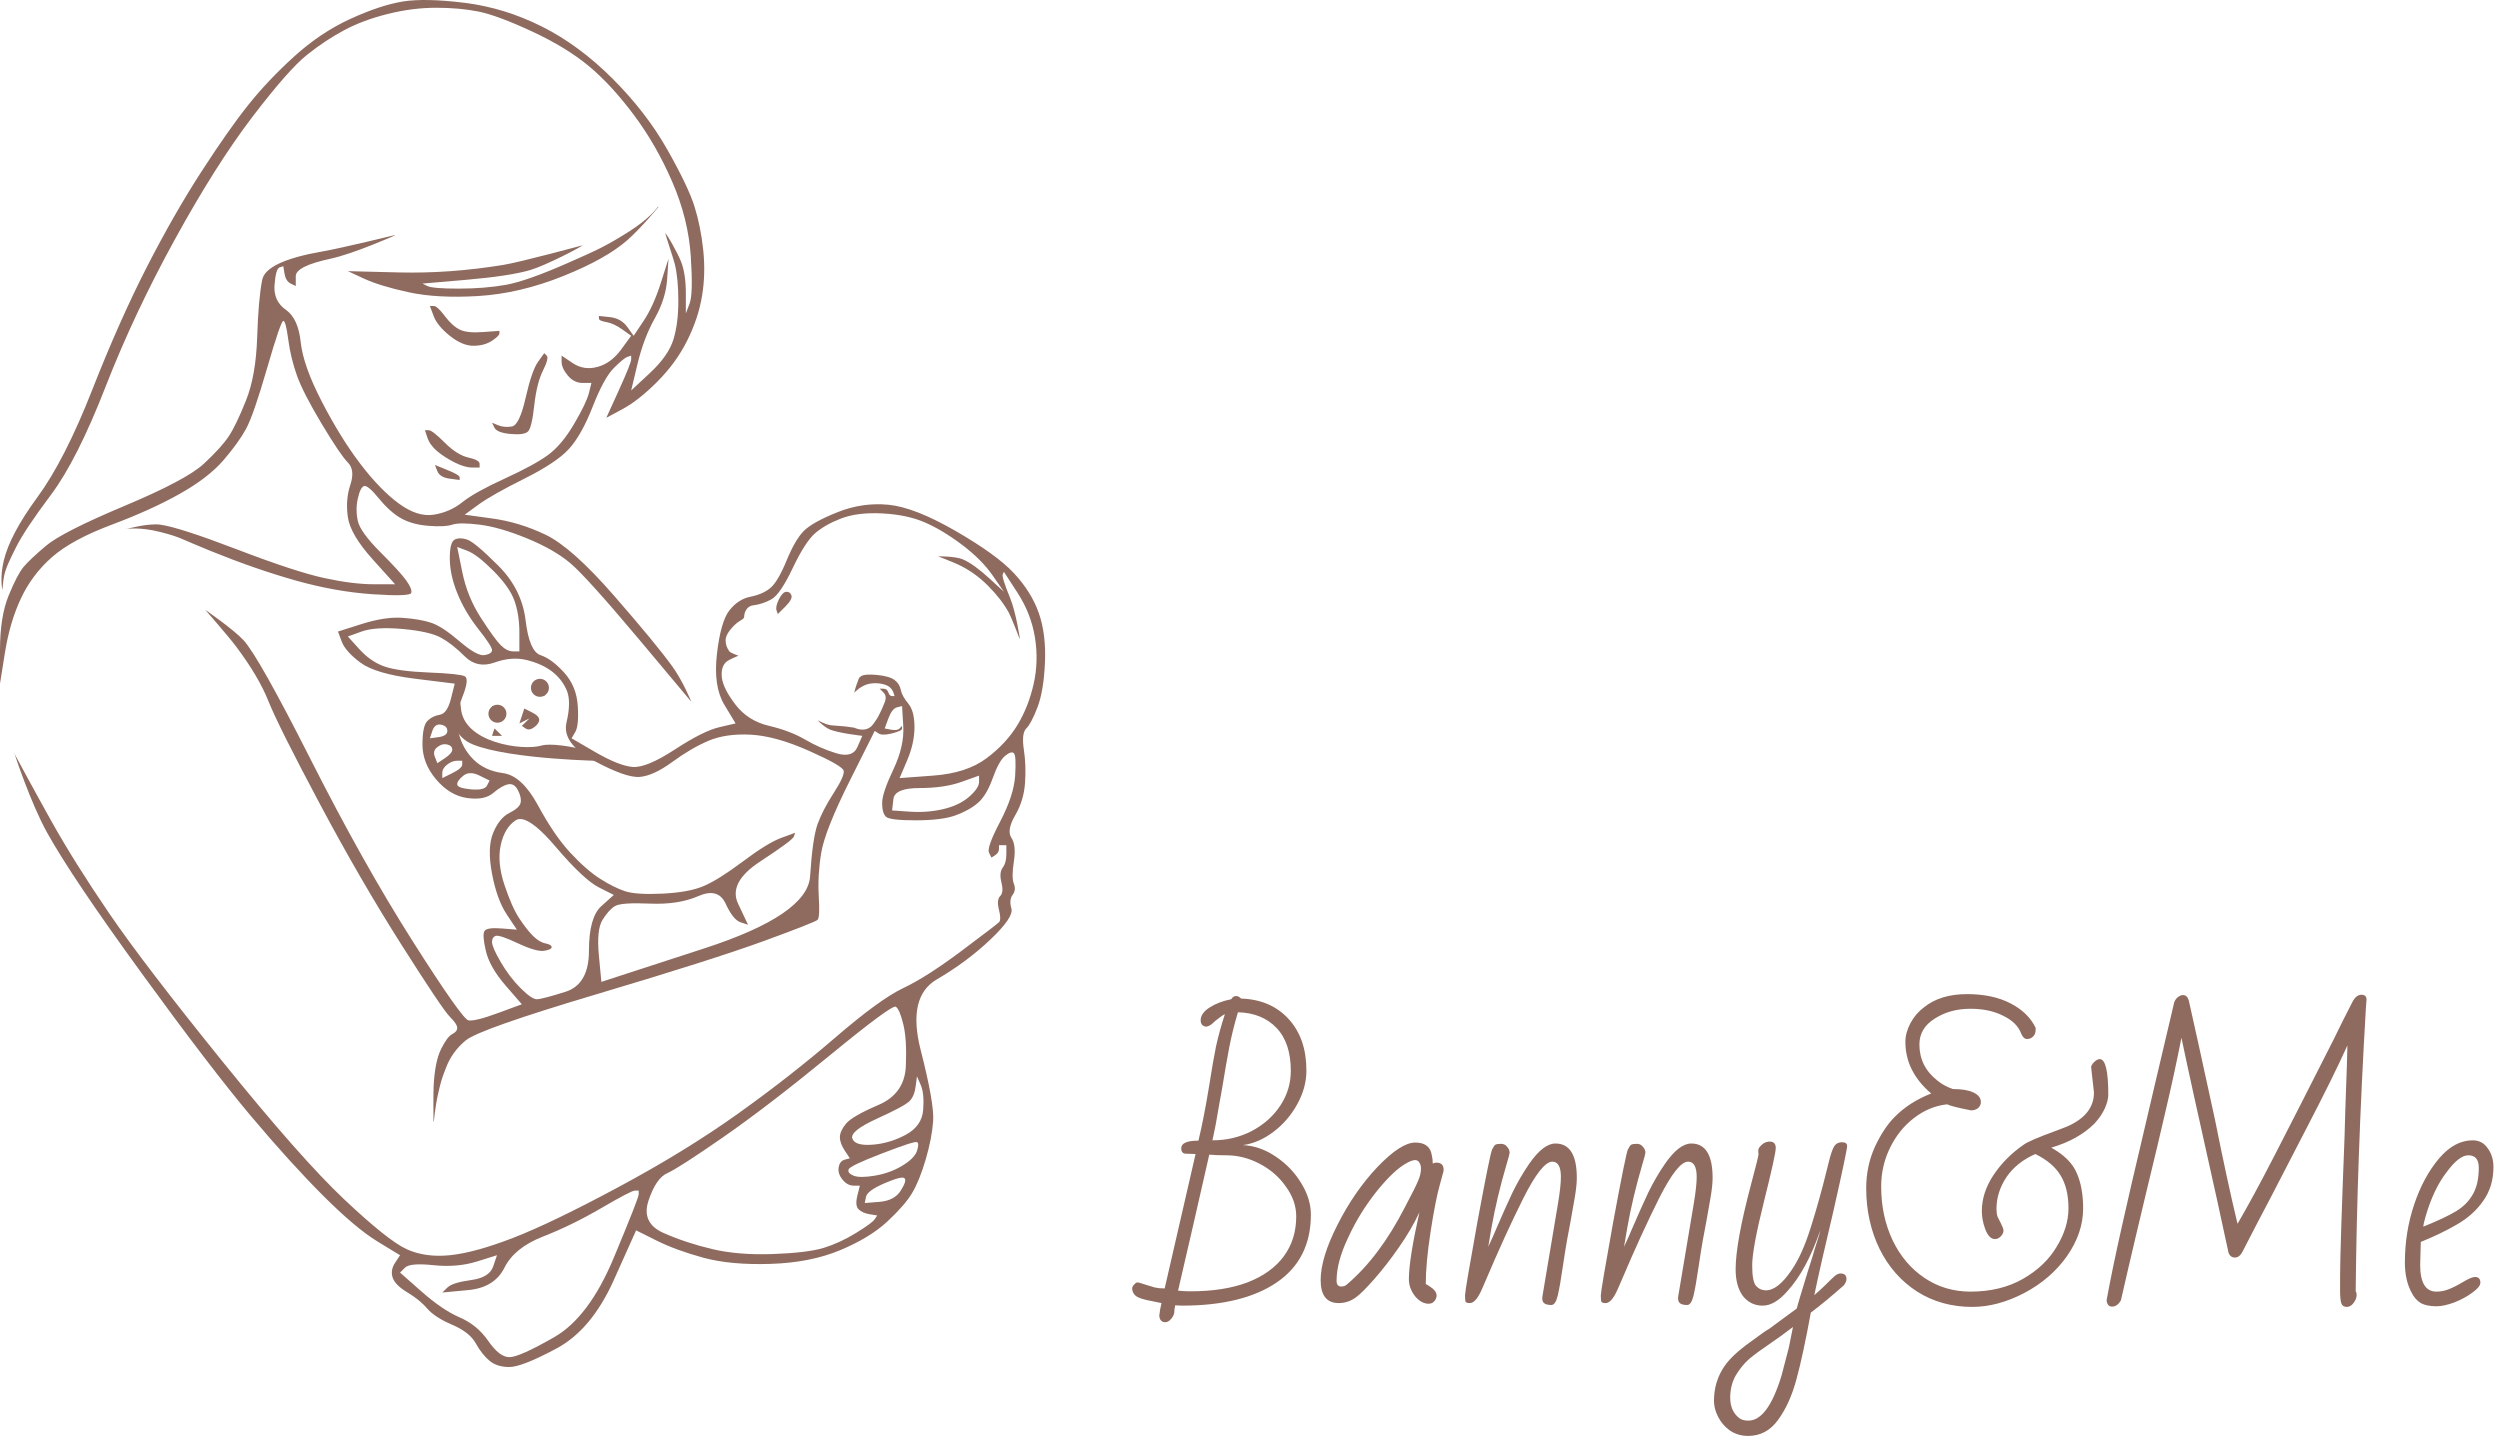 <?xml version="1.0" encoding="UTF-8"?> <svg xmlns="http://www.w3.org/2000/svg" width="259" height="149" viewBox="0 0 259 149" fill="none"><path d="M128.778 118.632C129.988 118.698 131.132 119.105 132.21 119.853C133.288 120.579 134.157 121.492 134.817 122.592C135.477 123.67 135.807 124.748 135.807 125.826C135.807 128.906 134.63 131.249 132.276 132.855C129.922 134.461 126.644 135.264 122.442 135.264L121.749 135.231C121.683 135.539 121.65 135.803 121.65 136.023C121.584 136.287 121.463 136.507 121.287 136.683C121.111 136.881 120.924 136.98 120.726 136.98C120.352 136.98 120.143 136.76 120.099 136.32C120.143 135.88 120.22 135.44 120.33 135L119.373 134.802C118.515 134.648 117.954 134.472 117.69 134.274C117.426 134.054 117.294 133.79 117.294 133.482C117.294 133.35 117.36 133.218 117.492 133.086C117.624 132.932 117.745 132.855 117.855 132.855C117.921 132.855 118.152 132.921 118.548 133.053C118.966 133.185 119.329 133.295 119.637 133.383C119.923 133.449 120.264 133.482 120.66 133.482L123.861 119.556L122.871 119.523C122.541 119.523 122.376 119.336 122.376 118.962C122.376 118.434 122.97 118.17 124.158 118.17C124.532 116.63 124.906 114.716 125.28 112.428C125.522 110.866 125.753 109.535 125.973 108.435C126.215 107.335 126.523 106.213 126.897 105.069C126.699 105.157 126.369 105.388 125.907 105.762C125.753 105.916 125.588 106.059 125.412 106.191C125.236 106.301 125.082 106.356 124.95 106.356C124.818 106.356 124.686 106.301 124.554 106.191C124.444 106.081 124.389 105.916 124.389 105.696C124.389 105.212 124.697 104.772 125.313 104.376C125.929 103.98 126.677 103.694 127.557 103.518C127.689 103.298 127.854 103.188 128.052 103.188C128.228 103.188 128.404 103.276 128.58 103.452C130.626 103.518 132.265 104.222 133.497 105.564C134.729 106.906 135.345 108.688 135.345 110.91C135.345 112.098 135.026 113.264 134.388 114.408C133.772 115.53 132.958 116.476 131.946 117.246C130.934 118.016 129.878 118.478 128.778 118.632ZM128.25 104.871C127.876 106.125 127.579 107.324 127.359 108.468C127.139 109.612 126.897 110.998 126.633 112.626C126.567 112.956 126.435 113.693 126.237 114.837C126.061 115.959 125.852 117.059 125.61 118.137C127.084 118.137 128.437 117.818 129.669 117.18C130.923 116.52 131.913 115.64 132.639 114.54C133.365 113.44 133.728 112.241 133.728 110.943C133.728 109.007 133.233 107.522 132.243 106.488C131.253 105.454 129.922 104.915 128.25 104.871ZM123.333 133.779C125.643 133.779 127.612 133.471 129.24 132.855C130.89 132.217 132.144 131.315 133.002 130.149C133.86 128.983 134.289 127.608 134.289 126.024C134.289 124.946 133.937 123.923 133.233 122.955C132.551 121.965 131.649 121.173 130.527 120.579C129.405 119.985 128.239 119.688 127.029 119.688C126.325 119.688 125.742 119.666 125.28 119.622C124.928 121.162 124.389 123.527 123.663 126.717C122.937 129.885 122.398 132.217 122.046 133.713C122.442 133.757 122.871 133.779 123.333 133.779ZM148.006 135.066C147.5 135.066 147.027 134.802 146.587 134.274C146.169 133.724 145.96 133.141 145.96 132.525C145.96 131.161 146.323 128.851 147.049 125.595C146.499 126.783 145.784 128.004 144.904 129.258C144.046 130.49 143.199 131.579 142.363 132.525C141.527 133.471 140.911 134.087 140.515 134.373C139.965 134.791 139.36 135 138.7 135C137.446 135 136.819 134.208 136.819 132.624C136.819 131.084 137.402 129.17 138.568 126.882C139.734 124.572 141.12 122.57 142.726 120.876C144.332 119.204 145.63 118.368 146.62 118.368C147.632 118.368 148.204 118.808 148.336 119.688C148.402 119.952 148.435 120.238 148.435 120.546C148.545 120.48 148.666 120.447 148.798 120.447C149.304 120.447 149.557 120.689 149.557 121.173V121.305L149.161 122.757C148.853 123.857 148.534 125.485 148.204 127.641C147.874 129.797 147.709 131.59 147.709 133.02L148.039 133.218C148.567 133.548 148.831 133.878 148.831 134.208C148.831 134.428 148.754 134.626 148.6 134.802C148.446 134.978 148.248 135.066 148.006 135.066ZM138.964 133.284C139.206 133.284 139.404 133.207 139.558 133.053C141.802 131.139 143.793 128.488 145.531 125.1C146.279 123.692 146.741 122.768 146.917 122.328C147.115 121.888 147.214 121.459 147.214 121.041C147.214 120.821 147.159 120.623 147.049 120.447C146.939 120.271 146.796 120.183 146.62 120.183C146.4 120.183 146.114 120.282 145.762 120.48C144.882 120.942 143.837 121.921 142.627 123.417C141.439 124.913 140.46 126.497 139.69 128.169C138.876 129.863 138.469 131.37 138.469 132.69C138.469 133.086 138.634 133.284 138.964 133.284ZM160.718 135.198C160.366 135.198 160.113 135.132 159.959 135C159.805 134.868 159.75 134.637 159.794 134.307L161.411 124.671C161.609 123.483 161.708 122.57 161.708 121.932C161.708 120.876 161.411 120.348 160.817 120.348C160.091 120.348 159.09 121.613 157.814 124.143C156.56 126.651 155.262 129.489 153.92 132.657L153.458 133.713C153.062 134.571 152.666 135 152.27 135C152.05 135 151.907 134.956 151.841 134.868C151.797 134.758 151.775 134.538 151.775 134.208C151.775 133.878 152.204 131.337 153.062 126.585C153.942 121.833 154.448 119.336 154.58 119.094C154.712 118.83 154.822 118.665 154.91 118.599C155.02 118.533 155.218 118.5 155.504 118.5C155.768 118.5 155.977 118.599 156.131 118.797C156.307 118.995 156.395 119.193 156.395 119.391C156.395 119.523 156.285 119.952 156.065 120.678C155.405 122.922 154.888 125.1 154.514 127.212L154.184 129.159C154.558 128.367 154.833 127.751 155.009 127.311C155.625 125.881 156.186 124.627 156.692 123.549C157.22 122.471 157.803 121.47 158.441 120.546C159.409 119.16 160.311 118.467 161.147 118.467C162.621 118.467 163.358 119.655 163.358 122.031C163.358 122.537 163.292 123.186 163.16 123.978C163.028 124.77 162.885 125.584 162.731 126.42C162.423 128.026 162.225 129.126 162.137 129.72L161.906 131.238C161.708 132.602 161.532 133.603 161.378 134.241C161.224 134.879 161.004 135.198 160.718 135.198ZM174.786 135.198C174.434 135.198 174.181 135.132 174.027 135C173.873 134.868 173.818 134.637 173.862 134.307L175.479 124.671C175.677 123.483 175.776 122.57 175.776 121.932C175.776 120.876 175.479 120.348 174.885 120.348C174.159 120.348 173.158 121.613 171.882 124.143C170.628 126.651 169.33 129.489 167.988 132.657L167.526 133.713C167.13 134.571 166.734 135 166.338 135C166.118 135 165.975 134.956 165.909 134.868C165.865 134.758 165.843 134.538 165.843 134.208C165.843 133.878 166.272 131.337 167.13 126.585C168.01 121.833 168.516 119.336 168.648 119.094C168.78 118.83 168.89 118.665 168.978 118.599C169.088 118.533 169.286 118.5 169.572 118.5C169.836 118.5 170.045 118.599 170.199 118.797C170.375 118.995 170.463 119.193 170.463 119.391C170.463 119.523 170.353 119.952 170.133 120.678C169.473 122.922 168.956 125.1 168.582 127.212L168.252 129.159C168.626 128.367 168.901 127.751 169.077 127.311C169.693 125.881 170.254 124.627 170.76 123.549C171.288 122.471 171.871 121.47 172.509 120.546C173.477 119.16 174.379 118.467 175.215 118.467C176.689 118.467 177.426 119.655 177.426 122.031C177.426 122.537 177.36 123.186 177.228 123.978C177.096 124.77 176.953 125.584 176.799 126.42C176.491 128.026 176.293 129.126 176.205 129.72L175.974 131.238C175.776 132.602 175.6 133.603 175.446 134.241C175.292 134.879 175.072 135.198 174.786 135.198ZM181.098 148.761C180.394 148.761 179.767 148.574 179.217 148.2C178.689 147.826 178.282 147.353 177.996 146.781C177.71 146.231 177.567 145.681 177.567 145.131C177.567 143.789 177.93 142.59 178.656 141.534C179.184 140.764 180.064 139.939 181.296 139.059C182.418 138.223 183.078 137.761 183.276 137.673L186.147 135.561C186.213 135.253 186.62 133.889 187.368 131.469L187.797 130.116C187.951 129.566 188.105 129.06 188.259 128.598C188.413 128.136 188.523 127.751 188.589 127.443C187.643 130.193 186.51 132.294 185.19 133.746C184.31 134.758 183.452 135.264 182.616 135.264C181.78 135.264 181.098 134.934 180.57 134.274C180.064 133.592 179.811 132.668 179.811 131.502C179.811 129.654 180.339 126.739 181.395 122.757C181.923 120.777 182.187 119.71 182.187 119.556C182.165 119.468 182.154 119.369 182.154 119.259C182.154 119.105 182.187 118.984 182.253 118.896C182.561 118.478 182.924 118.269 183.342 118.269C183.76 118.269 183.969 118.489 183.969 118.929C183.969 119.369 183.562 121.217 182.748 124.473C181.934 127.729 181.527 129.94 181.527 131.106C181.527 132.25 181.67 132.965 181.956 133.251C182.22 133.537 182.55 133.68 182.946 133.68C183.782 133.68 184.673 132.976 185.619 131.568C186.367 130.468 187.027 128.994 187.599 127.146C188.193 125.276 188.743 123.307 189.249 121.239L189.414 120.579C189.656 119.589 189.865 118.973 190.041 118.731C190.217 118.467 190.481 118.335 190.833 118.335C191.185 118.335 191.361 118.467 191.361 118.731C191.361 119.039 190.888 121.283 189.942 125.463C189.018 129.357 188.358 132.261 187.962 134.175C188.402 133.801 188.787 133.449 189.117 133.119C189.557 132.679 189.876 132.371 190.074 132.195C190.294 132.019 190.492 131.931 190.668 131.931C191.086 131.931 191.295 132.118 191.295 132.492C191.295 132.69 191.207 132.91 191.031 133.152C189.843 134.208 188.699 135.154 187.599 135.99C187.071 138.894 186.576 141.193 186.114 142.887C185.652 144.603 185.014 146.011 184.2 147.111C183.408 148.211 182.374 148.761 181.098 148.761ZM181.131 147.177C182.473 147.177 183.617 145.626 184.563 142.524L185.322 139.62L185.751 137.475C184.893 138.135 184.057 138.74 183.243 139.29C182.429 139.84 181.758 140.335 181.23 140.775C180.724 141.215 180.262 141.776 179.844 142.458C179.448 143.14 179.25 143.921 179.25 144.801C179.25 145.703 179.547 146.396 180.141 146.88C180.361 147.078 180.691 147.177 181.131 147.177ZM204.328 135.396C202.194 135.396 200.291 134.868 198.619 133.812C196.947 132.734 195.649 131.26 194.725 129.39C193.801 127.498 193.339 125.397 193.339 123.087C193.339 121.569 193.636 120.15 194.23 118.83C194.846 117.51 195.528 116.476 196.276 115.728C197.288 114.694 198.553 113.88 200.071 113.286C198.289 111.768 197.398 109.986 197.398 107.94C197.398 107.302 197.574 106.653 197.926 105.993C198.278 105.333 198.751 104.783 199.345 104.343C200.467 103.441 201.952 102.99 203.8 102.99C205.56 102.99 207.056 103.309 208.288 103.947C209.52 104.585 210.389 105.432 210.895 106.488C210.917 106.906 210.829 107.203 210.631 107.379C210.455 107.555 210.246 107.643 210.004 107.643C209.762 107.643 209.564 107.467 209.41 107.115C209.124 106.323 208.497 105.696 207.529 105.234C206.583 104.75 205.45 104.508 204.13 104.508C202.722 104.508 201.49 104.849 200.434 105.531C199.378 106.191 198.85 107.082 198.85 108.204C198.85 109.722 199.466 110.965 200.698 111.933C201.138 112.307 201.677 112.604 202.315 112.824C203.239 112.824 203.954 112.945 204.46 113.187C204.966 113.429 205.219 113.759 205.219 114.177C205.219 114.419 205.12 114.628 204.922 114.804C204.724 114.958 204.482 115.035 204.196 115.035C202.854 114.771 202.029 114.562 201.721 114.408C200.489 114.54 199.345 115.013 198.289 115.827C197.255 116.619 196.43 117.642 195.814 118.896C195.198 120.15 194.89 121.492 194.89 122.922C194.89 124.968 195.286 126.827 196.078 128.499C196.87 130.149 197.97 131.447 199.378 132.393C200.786 133.339 202.37 133.812 204.13 133.812C206.22 133.812 208.035 133.372 209.575 132.492C211.115 131.612 212.281 130.501 213.073 129.159C213.887 127.817 214.294 126.497 214.294 125.199C214.294 123.791 214.019 122.647 213.469 121.767C212.941 120.887 212.072 120.15 210.862 119.556C209.564 120.128 208.563 120.931 207.859 121.965C207.177 122.999 206.836 124.088 206.836 125.232C206.836 125.54 206.869 125.804 206.935 126.024C207.023 126.222 207.144 126.464 207.298 126.75C207.474 127.102 207.562 127.344 207.562 127.476C207.562 127.696 207.463 127.905 207.265 128.103C207.089 128.279 206.891 128.367 206.671 128.367C206.253 128.367 205.912 128.004 205.648 127.278C205.428 126.662 205.318 126.057 205.318 125.463C205.318 124.209 205.714 122.977 206.506 121.767C207.32 120.535 208.365 119.479 209.641 118.599C210.015 118.313 211.137 117.829 213.007 117.147L214.129 116.718C215.999 115.904 216.934 114.727 216.934 113.187L216.637 110.514C216.703 110.316 216.824 110.14 217 109.986C217.198 109.81 217.374 109.722 217.528 109.722C218.122 109.722 218.419 110.954 218.419 113.418C218.419 113.814 218.298 114.287 218.056 114.837C217.814 115.365 217.462 115.882 217 116.388C215.878 117.51 214.382 118.346 212.512 118.896C213.854 119.644 214.734 120.524 215.152 121.536C215.592 122.526 215.812 123.747 215.812 125.199C215.812 126.893 215.251 128.543 214.129 130.149C213.007 131.733 211.522 133.009 209.674 133.977C207.848 134.923 206.066 135.396 204.328 135.396ZM243.126 135.396C242.84 135.396 242.653 135.275 242.565 135.033C242.477 134.791 242.433 134.34 242.433 133.68V132.261C242.433 130.479 242.587 125.65 242.895 117.774C242.939 115.992 242.994 114.243 243.06 112.527C243.126 110.811 243.17 109.403 243.192 108.303C242.246 110.415 240.794 113.352 238.836 117.114C236.9 120.876 235.723 123.153 235.305 123.945C234.337 125.771 233.358 127.652 232.368 129.588C232.148 130.05 231.873 130.281 231.543 130.281C231.235 130.281 231.015 130.127 230.883 129.819L229.695 124.341C227.693 115.387 226.461 109.777 225.999 107.511C225.493 110.063 224.965 112.505 224.415 114.837C223.887 117.147 223.205 120.018 222.369 123.45C222.061 124.748 221.687 126.321 221.247 128.169C220.807 130.017 220.301 132.195 219.729 134.703C219.487 135.143 219.179 135.363 218.805 135.363C218.475 135.363 218.288 135.143 218.244 134.703C218.618 132.635 219.146 130.083 219.828 127.047C220.51 124.011 221.192 121.063 221.874 118.203C222.556 115.321 223.007 113.396 223.227 112.428L225.24 103.881C225.306 103.661 225.427 103.474 225.603 103.32C225.801 103.166 225.988 103.089 226.164 103.089C226.45 103.089 226.648 103.276 226.758 103.65C227.132 105.278 228.034 109.381 229.464 115.959C230.322 120.249 231.103 123.857 231.807 126.783C232.841 125.023 234.117 122.669 235.635 119.721C237.153 116.773 239.199 112.758 241.773 107.676C242.433 106.312 243.071 105.036 243.687 103.848C243.951 103.32 244.27 103.056 244.644 103.056C244.996 103.056 245.172 103.221 245.172 103.551L245.106 104.442C244.49 114.914 244.138 124.693 244.05 133.779C244.116 133.867 244.149 133.988 244.149 134.142C244.149 134.428 244.039 134.714 243.819 135C243.621 135.264 243.39 135.396 243.126 135.396ZM252.446 135.33C251.742 135.33 251.192 135.22 250.796 135C250.4 134.758 250.081 134.395 249.839 133.911C249.377 133.053 249.146 132.019 249.146 130.809C249.146 128.697 249.465 126.695 250.103 124.803C250.741 122.889 251.61 121.283 252.71 119.985C253.766 118.753 254.921 118.137 256.175 118.137C256.835 118.137 257.352 118.412 257.726 118.962C258.122 119.49 258.32 120.139 258.32 120.909C258.32 122.251 257.968 123.417 257.264 124.407C256.582 125.397 255.658 126.222 254.492 126.882C253.48 127.476 252.248 128.07 250.796 128.664L250.73 131.04C250.73 132.888 251.291 133.812 252.413 133.812C252.875 133.812 253.315 133.724 253.733 133.548C254.173 133.372 254.646 133.13 255.152 132.822C255.746 132.47 256.164 132.294 256.406 132.294C256.78 132.294 256.967 132.492 256.967 132.888C256.967 133.174 256.692 133.515 256.142 133.911C255.614 134.307 254.987 134.648 254.261 134.934C253.535 135.198 252.93 135.33 252.446 135.33ZM251.06 127.08C252.534 126.486 253.656 125.958 254.426 125.496C255.196 125.034 255.779 124.451 256.175 123.747C256.593 123.043 256.802 122.119 256.802 120.975C256.802 120.117 256.439 119.688 255.713 119.688C255.075 119.688 254.327 120.271 253.469 121.437C252.567 122.603 251.841 124.132 251.291 126.024C251.137 126.552 251.06 126.904 251.06 127.08Z" fill="#8F6B5F"></path><path d="M44.478 0.005C43.406 -0.017 42.474 0.032 41.702 0.16C40.157 0.418 38.353 1.016 36.293 1.959C34.234 2.903 32.31 4.194 30.507 5.824C28.705 7.455 27.116 9.128 25.743 10.844C24.37 12.56 22.745 14.878 20.857 17.796C18.969 20.714 17.081 24.012 15.193 27.702C13.305 31.392 11.417 35.646 9.529 40.452C7.641 45.257 5.753 48.95 3.865 51.524C1.977 54.098 0.818 56.285 0.389 58.087C-0.04 59.889 0.245 61.101 0.245 61.101L0.256 61.041C0.256 61.041 0.334 60.112 0.42 59.683C0.592 58.825 1.076 57.867 1.677 56.666C2.278 55.465 3.473 53.671 5.275 51.269C7.077 48.866 8.965 45.126 10.939 40.063C12.913 35 15.315 29.897 18.147 24.748C20.979 19.599 23.643 15.393 26.131 12.132C28.62 8.871 30.508 6.721 31.796 5.691C33.083 4.661 34.373 3.812 35.66 3.126C36.948 2.439 38.442 1.878 40.158 1.449C41.875 1.019 43.547 0.804 45.178 0.804C46.809 0.804 48.266 0.936 49.553 1.193C50.841 1.451 52.692 2.132 55.095 3.248C57.498 4.363 59.47 5.57 61.015 6.857C62.559 8.144 64.101 9.817 65.646 11.877C67.19 13.937 68.526 16.255 69.642 18.829C70.758 21.403 71.394 23.973 71.565 26.547C71.735 29.122 71.7 30.759 71.443 31.445C71.314 31.788 71.182 32.123 71.054 32.467C71.054 31.78 71.054 31.099 71.054 30.412C71.054 29.039 70.887 27.927 70.543 27.069C70.199 26.211 69.044 24.129 68.874 24.129H68.912C69.041 24.644 69.771 26.81 69.9 27.325C70.157 28.354 70.275 29.634 70.275 31.178C70.275 32.723 70.108 34.061 69.764 35.177C69.423 36.292 68.61 37.451 67.323 38.653C66.679 39.253 66.034 39.851 65.39 40.452C65.605 39.55 65.82 38.654 66.034 37.753C66.463 35.951 67.061 34.362 67.833 32.989C68.606 31.615 69.037 30.242 69.121 28.869C69.166 28.182 69.211 27.489 69.257 26.803C68.996 27.618 68.735 28.442 68.478 29.257C67.963 30.887 67.365 32.214 66.678 33.244C66.335 33.759 65.989 34.273 65.646 34.788C65.431 34.487 65.216 34.189 65.002 33.888C64.572 33.288 63.975 32.941 63.202 32.855C62.816 32.812 62.434 32.776 62.047 32.733C62.047 32.819 62.047 32.903 62.047 32.989C62.047 33.16 62.299 33.28 62.814 33.366C63.328 33.452 63.89 33.714 64.491 34.144C64.791 34.358 65.09 34.573 65.39 34.788C65.047 35.26 64.701 35.726 64.357 36.198C63.671 37.142 62.858 37.751 61.914 38.008C60.97 38.266 60.11 38.135 59.338 37.62C58.951 37.362 58.569 37.1 58.182 36.842C58.182 37.057 58.182 37.272 58.182 37.486C58.182 37.916 58.398 38.393 58.827 38.908C59.256 39.423 59.77 39.674 60.37 39.674C60.671 39.674 60.969 39.674 61.27 39.674C61.184 40.018 61.1 40.364 61.015 40.707C60.843 41.394 60.329 42.469 59.471 43.928C58.612 45.386 57.705 46.462 56.761 47.148C55.817 47.835 54.323 48.648 52.263 49.592C50.204 50.535 48.746 51.348 47.888 52.035C47.029 52.721 46.038 53.151 44.923 53.323C43.807 53.495 42.611 53.112 41.324 52.168C40.037 51.224 38.699 49.85 37.326 48.048C35.953 46.246 34.627 44.095 33.339 41.607C32.052 39.118 31.323 37.062 31.151 35.432C30.98 33.801 30.466 32.69 29.608 32.089C28.75 31.488 28.356 30.628 28.442 29.513C28.527 28.397 28.706 27.788 28.964 27.702C29.092 27.659 29.224 27.623 29.352 27.58C29.395 27.837 29.432 28.089 29.474 28.346C29.56 28.861 29.775 29.208 30.119 29.379C30.29 29.465 30.469 29.549 30.641 29.635C30.641 29.292 30.641 28.956 30.641 28.613C30.641 27.926 31.836 27.318 34.239 26.803C36.642 26.288 40.92 24.389 40.92 24.389L40.816 24.39L40.964 24.342C40.964 24.342 35.446 25.693 33.472 26.036C29.525 26.723 27.422 27.703 27.164 28.991C26.907 30.278 26.728 32.261 26.643 34.921C26.557 37.581 26.174 39.768 25.487 41.484C24.801 43.201 24.203 44.444 23.688 45.216C23.174 45.988 22.313 46.932 21.112 48.048C19.91 49.163 17.162 50.621 12.872 52.423C8.581 54.225 5.88 55.6 4.764 56.544C3.649 57.488 2.872 58.217 2.443 58.731C2.014 59.246 1.5 60.227 0.9 61.686C0.299 63.145 0 65.033 0 67.35C0 68.508 0 69.667 0 70.826C0.172 69.753 0.339 68.689 0.511 67.616C0.854 65.471 1.416 63.583 2.188 61.952C2.96 60.322 4.036 58.9 5.408 57.699C6.782 56.497 8.837 55.386 11.583 54.356C14.329 53.326 16.695 52.251 18.669 51.135C20.642 50.02 22.137 48.861 23.167 47.659C24.196 46.458 24.973 45.383 25.487 44.438C26.003 43.495 26.732 41.391 27.675 38.13C28.619 34.87 29.181 33.244 29.352 33.244C29.524 33.244 29.692 33.889 29.863 35.177C30.035 36.464 30.334 37.707 30.763 38.908C31.192 40.109 32.052 41.782 33.339 43.928C34.627 46.073 35.523 47.4 36.038 47.915C36.553 48.429 36.636 49.206 36.293 50.236C35.95 51.266 35.866 52.377 36.038 53.579C36.21 54.78 37.07 56.238 38.614 57.954C39.387 58.812 40.163 59.672 40.936 60.53C40.206 60.53 39.477 60.53 38.748 60.53C37.289 60.53 35.569 60.316 33.595 59.887C31.621 59.457 28.621 58.477 24.588 56.932C20.555 55.388 17.89 54.528 16.603 54.356C15.316 54.184 13.092 54.807 13.092 54.807L13.04 54.782L13.022 54.811C13.022 54.811 14.428 54.554 16.611 55.115C18.794 55.676 18.581 55.767 21.756 57.054C24.931 58.342 27.894 59.37 30.641 60.142C33.386 60.914 36.04 61.392 38.614 61.564C41.189 61.735 42.516 61.688 42.602 61.43C42.687 61.173 42.519 60.742 42.09 60.142C41.661 59.541 40.765 58.561 39.392 57.188C38.019 55.815 37.242 54.74 37.071 53.967C36.899 53.195 36.899 52.419 37.071 51.646C37.242 50.874 37.457 50.444 37.715 50.358C37.972 50.272 38.486 50.702 39.259 51.646C40.031 52.59 40.807 53.283 41.58 53.712C42.352 54.141 43.296 54.392 44.412 54.478C45.527 54.564 46.34 54.528 46.855 54.356C47.37 54.184 48.314 54.184 49.687 54.356C51.06 54.528 52.685 54.994 54.573 55.766C56.461 56.539 57.967 57.399 59.082 58.343C60.198 59.287 62.563 61.904 66.168 66.194C67.97 68.34 71.565 72.636 71.565 72.636L71.593 72.638C71.593 72.638 70.758 70.571 69.642 69.026C68.526 67.482 66.509 65.033 63.591 61.686C60.673 58.339 58.308 56.247 56.505 55.389C54.703 54.53 52.863 53.969 50.975 53.712C50.031 53.583 49.087 53.452 48.143 53.323C48.615 52.98 49.082 52.633 49.553 52.29C50.498 51.604 52.087 50.707 54.318 49.592C56.549 48.476 58.091 47.448 58.949 46.504C59.807 45.56 60.631 44.102 61.403 42.128C62.176 40.155 62.905 38.817 63.591 38.13C64.278 37.444 64.744 37.061 65.002 36.975C65.13 36.933 65.261 36.885 65.39 36.842C65.39 36.971 65.39 37.102 65.39 37.231C65.39 37.488 64.96 38.564 64.102 40.452C63.673 41.396 63.243 42.339 62.814 43.284C63.371 42.983 63.933 42.684 64.491 42.384C65.606 41.783 66.802 40.839 68.088 39.552C69.375 38.265 70.414 36.843 71.186 35.299C71.961 33.754 72.472 32.212 72.729 30.668C72.99 29.123 73.025 27.534 72.855 25.903C72.681 24.273 72.382 22.778 71.954 21.405C71.523 20.032 70.581 18.05 69.121 15.475C67.663 12.9 65.775 10.462 63.458 8.145C61.141 5.828 58.691 4.024 56.117 2.737C53.542 1.45 50.889 0.637 48.143 0.293C46.77 0.122 45.551 0.026 44.478 0.005ZM68.158 21.425C68.158 21.425 67.368 22.613 65.065 24.055C62.763 25.497 61.867 25.904 58.949 27.192C56.031 28.479 53.844 29.255 52.386 29.513C50.926 29.77 49.301 29.901 47.499 29.901C45.697 29.901 44.621 29.806 44.278 29.635C44.107 29.549 43.939 29.465 43.767 29.379C45.269 29.25 46.764 29.119 48.265 28.991C51.269 28.733 53.503 28.398 54.962 27.969C56.421 27.54 60.293 25.583 60.465 25.326L60.394 25.4C60.394 25.4 53.975 27.146 52.13 27.447C48.44 28.048 44.843 28.31 41.324 28.224C39.565 28.181 37.797 28.134 36.038 28.091C36.596 28.348 37.157 28.611 37.715 28.869C38.83 29.383 40.372 29.85 42.346 30.279C44.32 30.708 46.721 30.839 49.553 30.668C52.385 30.496 55.312 29.814 58.316 28.613C61.319 27.412 63.543 26.158 65.002 24.87C66.46 23.583 68.189 21.475 68.189 21.475L68.221 21.405L68.158 21.425ZM44.534 31.7C44.663 32.044 44.794 32.39 44.923 32.733C45.18 33.42 45.741 34.101 46.599 34.788C47.458 35.474 48.27 35.821 49.043 35.821C49.815 35.821 50.46 35.642 50.975 35.299C51.49 34.956 51.741 34.704 51.741 34.532C51.741 34.447 51.741 34.363 51.741 34.277C51.183 34.32 50.633 34.356 50.075 34.399C48.96 34.485 48.136 34.401 47.621 34.144C47.106 33.886 46.592 33.42 46.077 32.733C45.563 32.047 45.18 31.7 44.923 31.7C44.794 31.7 44.663 31.7 44.534 31.7ZM56.383 36.587C56.169 36.887 55.954 37.186 55.739 37.486C55.31 38.087 54.88 39.341 54.451 41.229C54.022 43.117 53.544 44.097 53.03 44.183C52.515 44.269 52.048 44.233 51.619 44.061C51.404 43.975 51.19 43.88 50.975 43.794C51.061 43.966 51.145 44.145 51.23 44.316C51.402 44.66 51.963 44.875 52.907 44.961C53.851 45.046 54.449 44.952 54.707 44.694C54.964 44.437 55.179 43.54 55.351 41.995C55.522 40.451 55.821 39.255 56.25 38.397C56.679 37.539 56.81 37.014 56.639 36.842C56.553 36.757 56.469 36.673 56.383 36.587ZM44.023 44.572C44.109 44.829 44.193 45.081 44.278 45.338C44.45 45.853 44.796 46.331 45.311 46.76C45.826 47.189 46.424 47.571 47.11 47.915C47.797 48.258 48.394 48.437 48.91 48.437C49.167 48.437 49.429 48.437 49.687 48.437C49.687 48.308 49.687 48.176 49.687 48.048C49.687 47.791 49.304 47.575 48.532 47.404C47.76 47.232 46.936 46.718 46.077 45.86C45.219 45.002 44.669 44.572 44.412 44.572C44.283 44.572 44.151 44.572 44.023 44.572ZM45.056 48.17C45.142 48.385 45.225 48.599 45.311 48.814C45.483 49.243 45.913 49.506 46.599 49.592C46.943 49.634 47.278 49.682 47.621 49.725C47.621 49.639 47.621 49.544 47.621 49.458C47.621 49.287 47.202 49.035 46.344 48.692C45.915 48.52 45.485 48.342 45.056 48.17ZM92.033 52.29C90.229 52.119 88.473 52.381 86.756 53.068C85.042 53.754 83.881 54.399 83.28 55C82.682 55.601 82.084 56.629 81.483 58.087C80.881 59.546 80.322 60.49 79.803 60.919C79.289 61.348 78.608 61.647 77.749 61.819C76.894 61.99 76.164 62.468 75.562 63.24C74.961 64.013 74.534 65.507 74.276 67.738C74.016 69.969 74.269 71.726 75.041 73.013C75.427 73.657 75.82 74.302 76.206 74.946C75.649 75.075 75.086 75.206 74.53 75.335C73.414 75.592 71.874 76.368 69.9 77.656C67.925 78.943 66.468 79.54 65.523 79.455C64.579 79.369 63.289 78.855 61.659 77.911C60.843 77.439 60.031 76.961 59.215 76.489C59.344 76.275 59.464 76.06 59.593 75.845C59.85 75.416 59.945 74.52 59.859 73.147C59.774 71.773 59.296 70.614 58.438 69.671C57.58 68.727 56.767 68.129 55.995 67.871C55.222 67.614 54.709 66.407 54.451 64.262C54.194 62.117 53.25 60.229 51.619 58.598C49.989 56.968 48.913 56.071 48.398 55.9C47.884 55.728 47.454 55.728 47.11 55.9C46.767 56.071 46.599 56.716 46.599 57.832C46.599 58.948 46.851 60.143 47.366 61.43C47.88 62.717 48.609 63.96 49.553 65.162C50.498 66.363 50.975 67.092 50.975 67.35C50.975 67.607 50.713 67.786 50.197 67.871C49.683 67.957 48.823 67.48 47.621 66.45C46.42 65.42 45.44 64.775 44.667 64.517C43.895 64.26 42.903 64.093 41.702 64.007C40.5 63.921 39.09 64.136 37.459 64.651C36.644 64.908 35.831 65.171 35.016 65.428C35.145 65.771 35.265 66.107 35.394 66.45C35.651 67.136 36.297 67.865 37.326 68.638C38.356 69.41 40.244 69.971 42.99 70.315C44.363 70.486 45.737 70.654 47.11 70.826C46.982 71.34 46.85 71.854 46.721 72.369C46.464 73.399 46.082 73.96 45.567 74.046C45.051 74.132 44.621 74.347 44.278 74.69C43.935 75.034 43.767 75.846 43.767 77.133C43.767 78.421 44.234 79.627 45.178 80.743C46.122 81.859 47.197 82.504 48.398 82.675C49.6 82.847 50.496 82.668 51.097 82.153C51.698 81.638 52.223 81.34 52.652 81.254C53.081 81.168 53.416 81.383 53.674 81.898C53.931 82.413 54.015 82.843 53.929 83.186C53.843 83.529 53.461 83.876 52.774 84.219C52.087 84.562 51.526 85.244 51.097 86.273C50.668 87.303 50.632 88.725 50.975 90.527C51.318 92.329 51.832 93.74 52.519 94.769C52.862 95.284 53.208 95.798 53.551 96.313C53.037 96.27 52.523 96.234 52.008 96.191C50.978 96.105 50.369 96.189 50.197 96.446C50.026 96.704 50.073 97.385 50.331 98.501C50.588 99.616 51.27 100.823 52.386 102.11C52.943 102.754 53.505 103.399 54.062 104.043C53.247 104.343 52.434 104.642 51.619 104.942C49.989 105.543 48.961 105.794 48.532 105.709C48.103 105.623 46.167 102.885 42.735 97.479C39.302 92.073 35.789 85.8 32.184 78.677C28.58 71.554 26.262 67.443 25.232 66.328C24.202 65.212 21.314 63.21 21.314 63.21L21.264 63.173C21.264 63.173 23.683 65.942 24.455 66.972C26 69.031 27.122 70.919 27.808 72.636C28.495 74.352 30.252 77.866 33.084 83.186C35.916 88.507 38.748 93.394 41.58 97.857C44.412 102.319 46.084 104.816 46.599 105.331C47.114 105.846 47.366 106.228 47.366 106.486C47.366 106.743 47.198 106.958 46.855 107.13C46.512 107.302 46.129 107.815 45.7 108.673C45.271 109.532 45.008 110.822 44.923 112.538C44.88 113.397 44.909 116.146 44.909 116.146C44.909 116.146 44.861 116.232 44.947 116.189C44.947 116.189 45.072 114.707 45.388 113.311C45.704 111.915 45.782 111.721 46.211 110.606C46.64 109.49 47.321 108.546 48.265 107.774C49.209 107.002 53.714 105.413 61.781 103.01C69.847 100.607 75.642 98.766 79.16 97.479C82.678 96.192 84.531 95.463 84.702 95.291C84.876 95.12 84.91 94.296 84.823 92.837C84.74 91.378 84.823 89.884 85.081 88.339C85.338 86.794 86.329 84.298 88.046 80.865C88.904 79.149 89.763 77.439 90.622 75.723C90.75 75.809 90.882 75.893 91.011 75.979C91.268 76.15 91.734 76.15 92.422 75.979C93.107 75.807 93.455 75.639 93.455 75.468C93.455 75.382 93.455 75.287 93.455 75.201C93.368 75.287 93.285 75.382 93.198 75.468C93.027 75.639 92.718 75.676 92.287 75.59C92.075 75.547 91.87 75.51 91.654 75.468C91.783 75.125 91.904 74.778 92.033 74.435C92.29 73.748 92.589 73.366 92.933 73.28C93.104 73.237 93.281 73.19 93.455 73.147C93.497 73.833 93.535 74.515 93.577 75.201C93.663 76.574 93.326 78.08 92.555 79.71C91.783 81.341 91.39 82.499 91.39 83.186C91.39 83.873 91.519 84.35 91.776 84.608C92.033 84.865 93.062 84.985 94.863 84.985C96.667 84.985 98.04 84.817 98.986 84.474C99.928 84.131 100.706 83.701 101.304 83.186C101.906 82.671 102.42 81.811 102.848 80.61C103.279 79.408 103.71 78.643 104.137 78.3C104.565 77.956 104.864 77.861 105.038 78.033C105.208 78.205 105.257 78.981 105.17 80.354C105.083 81.727 104.558 83.316 103.616 85.118C102.671 86.921 102.288 87.996 102.462 88.339C102.545 88.511 102.629 88.678 102.716 88.85C102.844 88.764 102.976 88.68 103.105 88.594C103.362 88.423 103.494 88.208 103.494 87.95C103.494 87.822 103.494 87.69 103.494 87.562C103.623 87.562 103.755 87.562 103.884 87.562C104.012 87.562 104.131 87.562 104.259 87.562C104.259 87.862 104.259 88.161 104.259 88.461C104.259 89.062 104.141 89.54 103.884 89.883C103.626 90.226 103.578 90.74 103.748 91.427C103.922 92.113 103.873 92.58 103.616 92.837C103.359 93.094 103.321 93.572 103.494 94.258C103.665 94.945 103.665 95.375 103.494 95.547C103.321 95.718 102.031 96.699 99.629 98.501C97.227 100.303 95.207 101.593 93.577 102.366C91.946 103.138 89.593 104.858 86.502 107.519C83.412 110.179 80.068 112.796 76.463 115.37C72.858 117.945 68.735 120.478 64.102 122.966C59.468 125.455 55.823 127.212 53.163 128.242C50.503 129.271 48.316 129.869 46.599 130.041C44.883 130.212 43.378 129.997 42.09 129.397C40.803 128.796 38.664 127.087 35.66 124.255C32.657 121.423 28.451 116.655 23.044 109.962C17.638 103.268 13.731 98.166 11.328 94.647C8.925 91.129 6.906 87.903 5.275 84.985C3.645 82.067 1.53 78.147 1.53 78.147C1.444 78.147 1.484 78.057 1.484 78.057L1.542 78.2C1.542 78.2 3.17 83.184 4.887 86.273C6.603 89.363 9.865 94.214 14.671 100.822C19.476 107.43 23.253 112.365 25.998 115.626C28.745 118.887 31.241 121.635 33.472 123.866C35.704 126.097 37.581 127.686 39.125 128.63C39.898 129.102 40.674 129.569 41.446 130.041C41.275 130.298 41.107 130.561 40.936 130.818C40.592 131.333 40.508 131.847 40.68 132.362C40.852 132.877 41.366 133.391 42.224 133.906C43.082 134.42 43.764 134.982 44.278 135.583C44.793 136.183 45.653 136.734 46.855 137.248C48.056 137.763 48.869 138.408 49.298 139.181C49.727 139.953 50.205 140.551 50.72 140.98C51.234 141.409 51.916 141.624 52.774 141.624C53.632 141.624 55.269 140.979 57.672 139.692C60.075 138.404 62.046 136.05 63.591 132.617C64.363 130.901 65.129 129.181 65.901 127.464C66.587 127.808 67.28 128.154 67.966 128.497C69.34 129.184 70.967 129.781 72.855 130.296C74.742 130.811 77.061 131.026 79.803 130.94C82.55 130.855 84.952 130.388 87.013 129.53C89.071 128.672 90.709 127.68 91.911 126.565C93.111 125.449 93.973 124.469 94.487 123.611C95.002 122.752 95.468 121.593 95.899 120.135C96.326 118.676 96.591 117.338 96.674 116.137C96.761 114.935 96.33 112.497 95.388 108.807C94.442 105.117 94.991 102.667 97.053 101.466C99.111 100.265 100.964 98.891 102.594 97.346C104.224 95.801 104.954 94.726 104.781 94.125C104.61 93.525 104.645 93.058 104.902 92.715C105.163 92.371 105.208 91.989 105.038 91.56C104.864 91.131 104.864 90.354 105.038 89.239C105.208 88.123 105.125 87.31 104.781 86.796C104.44 86.281 104.569 85.504 105.17 84.474C105.771 83.445 106.105 82.333 106.192 81.132C106.279 79.93 106.241 78.771 106.07 77.656C105.9 76.54 105.983 75.811 106.324 75.468C106.668 75.125 107.051 74.396 107.482 73.28C107.909 72.164 108.173 70.612 108.257 68.638C108.344 66.664 108.128 64.955 107.614 63.496C107.099 62.037 106.237 60.663 105.038 59.376C103.835 58.088 101.815 56.63 98.986 55C96.153 53.37 93.834 52.462 92.033 52.29ZM91.39 53.19C93.104 53.276 94.564 53.586 95.763 54.1C96.966 54.615 98.256 55.381 99.629 56.41C101.002 57.44 102.076 58.516 102.848 59.631C103.237 60.189 103.62 60.75 104.005 61.308C103.491 60.836 102.976 60.358 102.462 59.887C101.429 58.943 100.536 58.297 99.761 57.954C98.989 57.611 97.136 57.635 97.136 57.635L97.157 57.623C97.157 57.623 98.683 58.219 99.239 58.476C100.355 58.991 101.395 59.72 102.34 60.664C103.282 61.608 104.012 62.552 104.527 63.496C104.784 63.968 105.611 66.122 105.611 66.122L105.66 66.145C105.66 66.145 105.25 63.411 104.649 61.952C104.047 60.493 103.797 59.669 103.884 59.498C103.925 59.412 103.96 59.328 104.005 59.242C104.478 59.972 104.954 60.701 105.427 61.43C106.369 62.889 106.967 64.442 107.224 66.072C107.482 67.703 107.436 69.281 107.092 70.826C106.748 72.37 106.199 73.792 105.427 75.079C104.652 76.366 103.578 77.525 102.205 78.555C100.832 79.585 98.993 80.183 96.674 80.354C95.516 80.44 94.359 80.524 93.198 80.61C93.455 80.009 93.709 79.411 93.966 78.811C94.48 77.609 94.741 76.45 94.741 75.335C94.741 74.219 94.526 73.406 94.098 72.891C93.67 72.376 93.406 71.899 93.319 71.47C93.236 71.041 93.02 70.706 92.676 70.448C92.332 70.19 91.734 70.012 90.879 69.926C90.02 69.84 89.457 69.888 89.2 70.059C88.943 70.231 88.998 70.276 88.825 70.703C88.647 71.13 88.494 71.768 88.494 71.768C88.494 71.768 89.186 71.005 90.069 70.836C90.952 70.667 91.776 70.92 92.033 71.092C92.29 71.264 92.468 71.479 92.555 71.736C92.596 71.865 92.635 71.985 92.676 72.114C92.589 72.114 92.506 72.114 92.422 72.114C92.249 72.114 92.12 71.993 92.033 71.736C91.946 71.479 91.779 71.348 91.522 71.348C91.394 71.348 91.261 71.348 91.133 71.348C91.261 71.476 91.394 71.608 91.522 71.736C91.779 71.993 91.828 72.329 91.654 72.758C91.571 72.972 91.473 73.188 91.39 73.402C91.366 73.383 91.327 73.599 91.307 73.58C91.244 73.741 90.896 74.392 90.896 74.392C90.896 74.392 90.608 74.821 90.49 74.99C90.031 75.647 89.332 75.705 88.633 75.445C88.599 75.431 88.56 75.406 88.522 75.39C88.199 75.347 87.872 75.3 87.545 75.257C87.413 75.239 86.231 75.158 86.096 75.14C85.453 75.054 84.712 74.607 84.712 74.607C84.712 74.607 85.108 75.108 85.845 75.515C86.582 75.922 89.315 76.231 89.315 76.231L89.335 76.234C89.335 76.234 88.995 77.014 88.825 77.4C88.48 78.173 87.74 78.376 86.624 78.033C85.508 77.69 84.444 77.224 83.415 76.623C82.386 76.022 81.142 75.544 79.682 75.201C78.225 74.858 77.064 74.129 76.206 73.013C75.35 71.898 74.871 70.954 74.784 70.181C74.7 69.409 74.878 68.859 75.309 68.516C75.535 68.335 76.501 67.93 76.501 67.93C76.501 67.93 75.684 67.645 75.562 67.483C75.305 67.139 75.173 66.757 75.173 66.328C75.173 65.898 75.472 65.385 76.073 64.784C76.675 64.183 77.099 64.207 77.099 63.863C77.099 63.52 77.318 62.804 78.006 62.718C78.691 62.633 79.338 62.418 79.939 62.074C80.54 61.731 81.267 60.656 82.126 58.853C82.984 57.051 83.749 55.856 84.437 55.255C85.122 54.655 86.03 54.141 87.145 53.712C88.261 53.283 89.673 53.104 91.39 53.19ZM47.366 56.666C47.709 56.794 48.055 56.926 48.398 57.054C49.085 57.312 49.982 58.005 51.097 59.12C52.213 60.236 52.942 61.264 53.285 62.207C53.628 63.152 53.807 64.263 53.807 65.55C53.807 66.194 53.807 66.839 53.807 67.483C53.592 67.483 53.377 67.483 53.163 67.483C52.734 67.483 52.304 67.268 51.874 66.838C51.446 66.409 50.764 65.465 49.82 64.007C48.876 62.548 48.231 60.959 47.888 59.242C47.716 58.384 47.537 57.524 47.366 56.666ZM81.483 61.308C81.225 61.308 80.961 61.559 80.704 62.074C80.447 62.589 80.363 62.983 80.45 63.24C80.492 63.369 80.54 63.489 80.582 63.618C80.84 63.361 81.09 63.109 81.35 62.852C81.865 62.337 82.081 61.943 81.994 61.686C81.907 61.428 81.74 61.308 81.483 61.308ZM39.225 65.106C39.933 65.063 40.758 65.076 41.702 65.162C43.59 65.333 44.927 65.643 45.7 66.072C46.472 66.501 47.285 67.135 48.143 67.994C49.001 68.852 50.029 69.067 51.23 68.638C52.432 68.209 53.543 68.125 54.573 68.382C55.603 68.64 56.463 69.022 57.15 69.537C57.836 70.052 58.35 70.698 58.694 71.47C59.037 72.242 59.037 73.365 58.694 74.823C58.35 76.282 59.294 77.609 61.525 78.811C63.757 80.012 65.346 80.573 66.29 80.487C67.234 80.402 68.356 79.888 69.642 78.944C70.932 78 72.173 77.271 73.376 76.756C74.575 76.241 76.035 76.026 77.749 76.112C79.466 76.198 81.476 76.748 83.791 77.778C86.109 78.807 87.316 79.5 87.403 79.843C87.486 80.187 87.142 80.952 86.37 82.153C85.595 83.355 85.046 84.43 84.702 85.374C84.361 86.318 84.097 88.122 83.926 90.782C83.753 93.443 80.109 95.928 72.987 98.245C69.423 99.404 65.864 100.563 62.303 101.722C62.217 100.821 62.133 99.924 62.047 99.023C61.876 97.221 61.996 95.978 62.425 95.291C62.854 94.605 63.284 94.127 63.713 93.87C64.142 93.612 65.349 93.529 67.323 93.614C69.295 93.7 70.97 93.438 72.344 92.837C73.717 92.236 74.659 92.499 75.173 93.614C75.688 94.73 76.202 95.375 76.717 95.547C76.974 95.632 77.238 95.716 77.495 95.802C77.151 95.073 76.807 94.344 76.463 93.614C75.775 92.156 76.543 90.698 78.771 89.239C81.003 87.78 82.164 86.92 82.247 86.662C82.293 86.533 82.338 86.402 82.383 86.273C81.91 86.445 81.434 86.624 80.961 86.796C80.016 87.139 78.691 87.951 76.974 89.239C75.257 90.526 73.883 91.386 72.855 91.815C71.822 92.244 70.414 92.496 68.61 92.581C66.808 92.667 65.519 92.584 64.746 92.326C63.974 92.069 63.114 91.639 62.169 91.038C61.226 90.437 60.198 89.541 59.082 88.339C57.967 87.138 56.855 85.501 55.739 83.442C54.624 81.382 53.417 80.27 52.13 80.099C50.843 79.927 49.815 79.449 49.043 78.677C48.27 77.905 47.756 76.961 47.499 75.845C47.242 74.73 47.373 73.534 47.888 72.247C48.403 70.96 48.486 70.231 48.143 70.059C47.8 69.888 46.557 69.757 44.412 69.671C42.266 69.585 40.714 69.37 39.769 69.026C38.825 68.683 37.976 68.085 37.204 67.227C36.818 66.798 36.424 66.368 36.038 65.939C36.51 65.767 36.987 65.6 37.459 65.428C37.931 65.257 38.517 65.149 39.225 65.106ZM55.351 70.826C55.351 70.954 55.351 71.085 55.351 71.214C55.351 71.472 55.518 71.687 55.861 71.858C56.033 71.944 56.212 72.028 56.383 72.114C56.426 71.942 56.463 71.775 56.505 71.603C56.549 71.431 56.596 71.264 56.639 71.092C56.424 71.049 56.209 71.002 55.995 70.959C55.78 70.916 55.565 70.869 55.351 70.826ZM50.975 73.147C50.975 73.361 50.975 73.576 50.975 73.791C50.975 74.005 50.975 74.22 50.975 74.435C51.19 74.435 51.404 74.435 51.619 74.435C51.834 74.435 52.049 74.435 52.263 74.435C52.263 74.306 52.263 74.175 52.263 74.046C52.263 73.789 52.048 73.574 51.619 73.402C51.404 73.316 51.19 73.232 50.975 73.147ZM54.318 73.402C54.232 73.66 54.148 73.922 54.062 74.179C53.977 74.437 53.893 74.688 53.807 74.946C53.979 74.86 54.146 74.776 54.318 74.69C54.489 74.605 54.668 74.521 54.84 74.435C54.711 74.564 54.58 74.695 54.451 74.823C54.322 74.952 54.191 75.072 54.062 75.201C54.191 75.287 54.322 75.382 54.451 75.468C54.709 75.639 55.007 75.592 55.351 75.335C55.694 75.077 55.861 74.826 55.861 74.568C55.861 74.311 55.61 74.048 55.095 73.791C54.838 73.662 54.575 73.531 54.318 73.402ZM45.7 75.079C46.129 75.165 46.344 75.38 46.344 75.723C46.344 76.066 46.034 76.281 45.433 76.367C45.133 76.41 44.834 76.447 44.534 76.489C44.619 76.232 44.703 75.981 44.789 75.723C44.961 75.208 45.271 74.993 45.7 75.079ZM51.23 75.468C51.188 75.596 51.14 75.717 51.097 75.845C51.054 75.974 51.018 76.105 50.975 76.234C51.147 76.234 51.314 76.234 51.486 76.234C51.657 76.234 51.836 76.234 52.008 76.234C51.879 76.105 51.748 75.974 51.619 75.845C51.49 75.717 51.359 75.596 51.23 75.468ZM45.822 77.133C45.994 77.091 46.172 77.091 46.344 77.133C46.687 77.219 46.855 77.398 46.855 77.656C46.855 77.913 46.592 78.212 46.077 78.555C45.82 78.727 45.569 78.894 45.311 79.066C45.225 78.852 45.142 78.636 45.056 78.422C44.884 77.993 44.968 77.658 45.311 77.4C45.483 77.272 45.651 77.177 45.822 77.133ZM47.366 78.811C47.537 78.811 47.716 78.811 47.888 78.811C47.888 78.939 47.888 79.07 47.888 79.199C47.888 79.457 47.541 79.755 46.855 80.099C46.512 80.27 46.165 80.438 45.822 80.61C45.822 80.438 45.822 80.27 45.822 80.099C45.822 79.756 46.001 79.457 46.344 79.199C46.687 78.942 47.022 78.811 47.366 78.811ZM48.754 80.099C49.033 80.099 49.343 80.183 49.687 80.354C50.03 80.526 50.376 80.693 50.72 80.865C50.634 81.037 50.539 81.215 50.453 81.387C50.281 81.73 49.731 81.862 48.787 81.776C47.843 81.69 47.366 81.511 47.366 81.254C47.366 80.996 47.581 80.697 48.01 80.354C48.224 80.183 48.475 80.099 48.754 80.099ZM101.43 80.354C101.43 80.569 101.43 80.784 101.43 80.998C101.43 81.427 101.092 81.941 100.407 82.542C99.719 83.143 98.812 83.573 97.696 83.83C96.58 84.088 95.422 84.172 94.22 84.086C93.618 84.043 93.02 84.007 92.422 83.963C92.464 83.578 92.513 83.184 92.555 82.797C92.641 82.025 93.538 81.643 95.252 81.643C96.969 81.643 98.426 81.427 99.629 80.998C100.23 80.784 100.828 80.569 101.43 80.354ZM54.107 84.874C54.911 85.019 56.058 85.957 57.538 87.695C59.512 90.012 61.018 91.422 62.047 91.937C62.562 92.195 63.076 92.457 63.591 92.715C63.162 93.101 62.732 93.484 62.303 93.87C61.445 94.642 61.015 96.184 61.015 98.501C61.015 100.818 60.202 102.24 58.571 102.754C56.941 103.269 55.949 103.521 55.606 103.521C55.263 103.521 54.701 103.138 53.929 102.366C53.157 101.593 52.475 100.697 51.874 99.667C51.274 98.637 50.975 97.945 50.975 97.601C50.975 97.258 51.106 97.043 51.364 96.957C51.621 96.871 52.386 97.134 53.674 97.735C54.961 98.335 55.869 98.587 56.383 98.501C56.898 98.415 57.15 98.295 57.15 98.123C57.15 97.952 56.935 97.82 56.505 97.735C56.077 97.649 55.647 97.386 55.217 96.957C54.788 96.528 54.322 95.93 53.807 95.158C53.292 94.386 52.778 93.227 52.263 91.682C51.748 90.137 51.617 88.763 51.874 87.562C52.132 86.36 52.646 85.5 53.418 84.985C53.611 84.856 53.839 84.826 54.107 84.874ZM92.808 104.298C93.069 104.47 93.319 105.067 93.577 106.097C93.834 107.127 93.928 108.585 93.844 110.473C93.757 112.361 92.812 113.698 91.011 114.471C89.21 115.243 88.088 115.888 87.656 116.403C87.229 116.918 87.013 117.385 87.013 117.814C87.013 118.243 87.191 118.72 87.535 119.235C87.705 119.493 87.876 119.744 88.046 120.001C87.876 120.044 87.705 120.092 87.535 120.135C87.191 120.221 86.975 120.472 86.892 120.901C86.805 121.33 86.927 121.76 87.267 122.189C87.611 122.618 88.004 122.833 88.435 122.833C88.647 122.833 88.863 122.833 89.078 122.833C88.991 123.176 88.908 123.523 88.825 123.866C88.651 124.553 88.689 125.019 88.946 125.276C89.203 125.534 89.586 125.713 90.1 125.799C90.358 125.841 90.622 125.878 90.879 125.921C90.792 126.049 90.709 126.181 90.622 126.309C90.451 126.567 89.805 127.044 88.689 127.731C87.573 128.417 86.464 128.931 85.348 129.275C84.232 129.618 82.463 129.833 80.061 129.919C77.659 130.005 75.555 129.826 73.751 129.397C71.951 128.968 70.278 128.417 68.732 127.731C67.188 127.044 66.674 125.922 67.189 124.377C67.704 122.832 68.349 121.888 69.121 121.545C69.893 121.202 71.829 119.959 74.919 117.814C78.01 115.668 81.702 112.836 85.991 109.318C90.281 105.799 92.551 104.126 92.808 104.298ZM94.998 111.506C95.127 111.806 95.259 112.105 95.388 112.405C95.645 113.006 95.728 113.866 95.641 114.981C95.555 116.097 94.957 116.957 93.844 117.558C92.728 118.159 91.567 118.505 90.368 118.591C89.165 118.677 88.473 118.462 88.3 117.947C88.129 117.432 88.991 116.739 90.879 115.881C92.767 115.023 93.876 114.425 94.22 114.082C94.564 113.739 94.779 113.225 94.863 112.538C94.908 112.195 94.953 111.849 94.998 111.506ZM94.998 118.324C95.169 118.41 95.169 118.72 94.998 119.235C94.825 119.75 94.314 120.264 93.455 120.779C92.596 121.294 91.651 121.629 90.622 121.801C89.593 121.972 88.863 121.972 88.435 121.801C88.004 121.629 87.827 121.414 87.914 121.156C87.997 120.899 89.158 120.349 91.39 119.491C93.618 118.632 94.825 118.238 94.998 118.324ZM93.066 122.067C93.41 121.981 93.625 121.981 93.709 122.067C93.882 122.239 93.75 122.657 93.319 123.344C92.892 124.031 92.162 124.424 91.133 124.51C90.618 124.553 90.104 124.59 89.589 124.632C89.631 124.418 89.68 124.203 89.721 123.988C89.808 123.559 90.455 123.093 91.654 122.578C92.256 122.32 92.721 122.153 93.066 122.067ZM65.779 123.344C65.907 123.344 66.039 123.344 66.168 123.344C66.168 123.473 66.168 123.604 66.168 123.733C66.168 123.99 65.308 126.177 63.591 130.296C61.875 134.415 59.808 137.164 57.405 138.537C55.002 139.91 53.461 140.602 52.774 140.602C52.087 140.602 51.359 140.041 50.587 138.925C49.814 137.81 48.823 136.997 47.621 136.482C46.42 135.967 45.093 135.059 43.634 133.772C42.905 133.129 42.176 132.484 41.446 131.84C41.618 131.668 41.786 131.501 41.957 131.329C42.3 130.986 43.292 130.902 44.923 131.074C46.553 131.245 48.058 131.114 49.431 130.685C50.118 130.47 50.799 130.255 51.486 130.041C51.357 130.427 51.226 130.81 51.097 131.196C50.84 131.968 50.074 132.446 48.787 132.617C47.5 132.789 46.687 133.052 46.344 133.395C46.172 133.566 45.994 133.734 45.822 133.906C46.723 133.82 47.631 133.736 48.532 133.65C50.334 133.478 51.577 132.702 52.263 131.329C52.95 129.956 54.276 128.881 56.25 128.109C58.224 127.336 60.243 126.356 62.303 125.154C64.362 123.953 65.521 123.344 65.779 123.344Z" fill="#8F6B5F"></path><path d="M50.602 73.942C50.602 73.427 51.019 73.01 51.534 73.01C52.049 73.01 52.467 73.427 52.467 73.942C52.467 74.457 52.049 74.875 51.534 74.875C51.019 74.875 50.602 74.457 50.602 73.942Z" fill="#8F6B5F"></path><path d="M55.004 71.259C55.004 70.744 55.421 70.326 55.937 70.326C56.452 70.326 56.869 70.744 56.869 71.259C56.869 71.774 56.452 72.192 55.937 72.192C55.421 72.192 55.004 71.774 55.004 71.259Z" fill="#8F6B5F"></path><path d="M47.75 73.349C48.021 76.965 54.16 77.803 56.07 77.245C57.021 76.966 59.236 77.33 60.778 77.738C62.331 78.15 62.487 78.838 62.487 78.838C62.487 78.838 52.975 78.695 49.047 77.147C45.12 75.6 47.479 69.734 47.75 73.349Z" fill="#8F6B5F"></path></svg> 